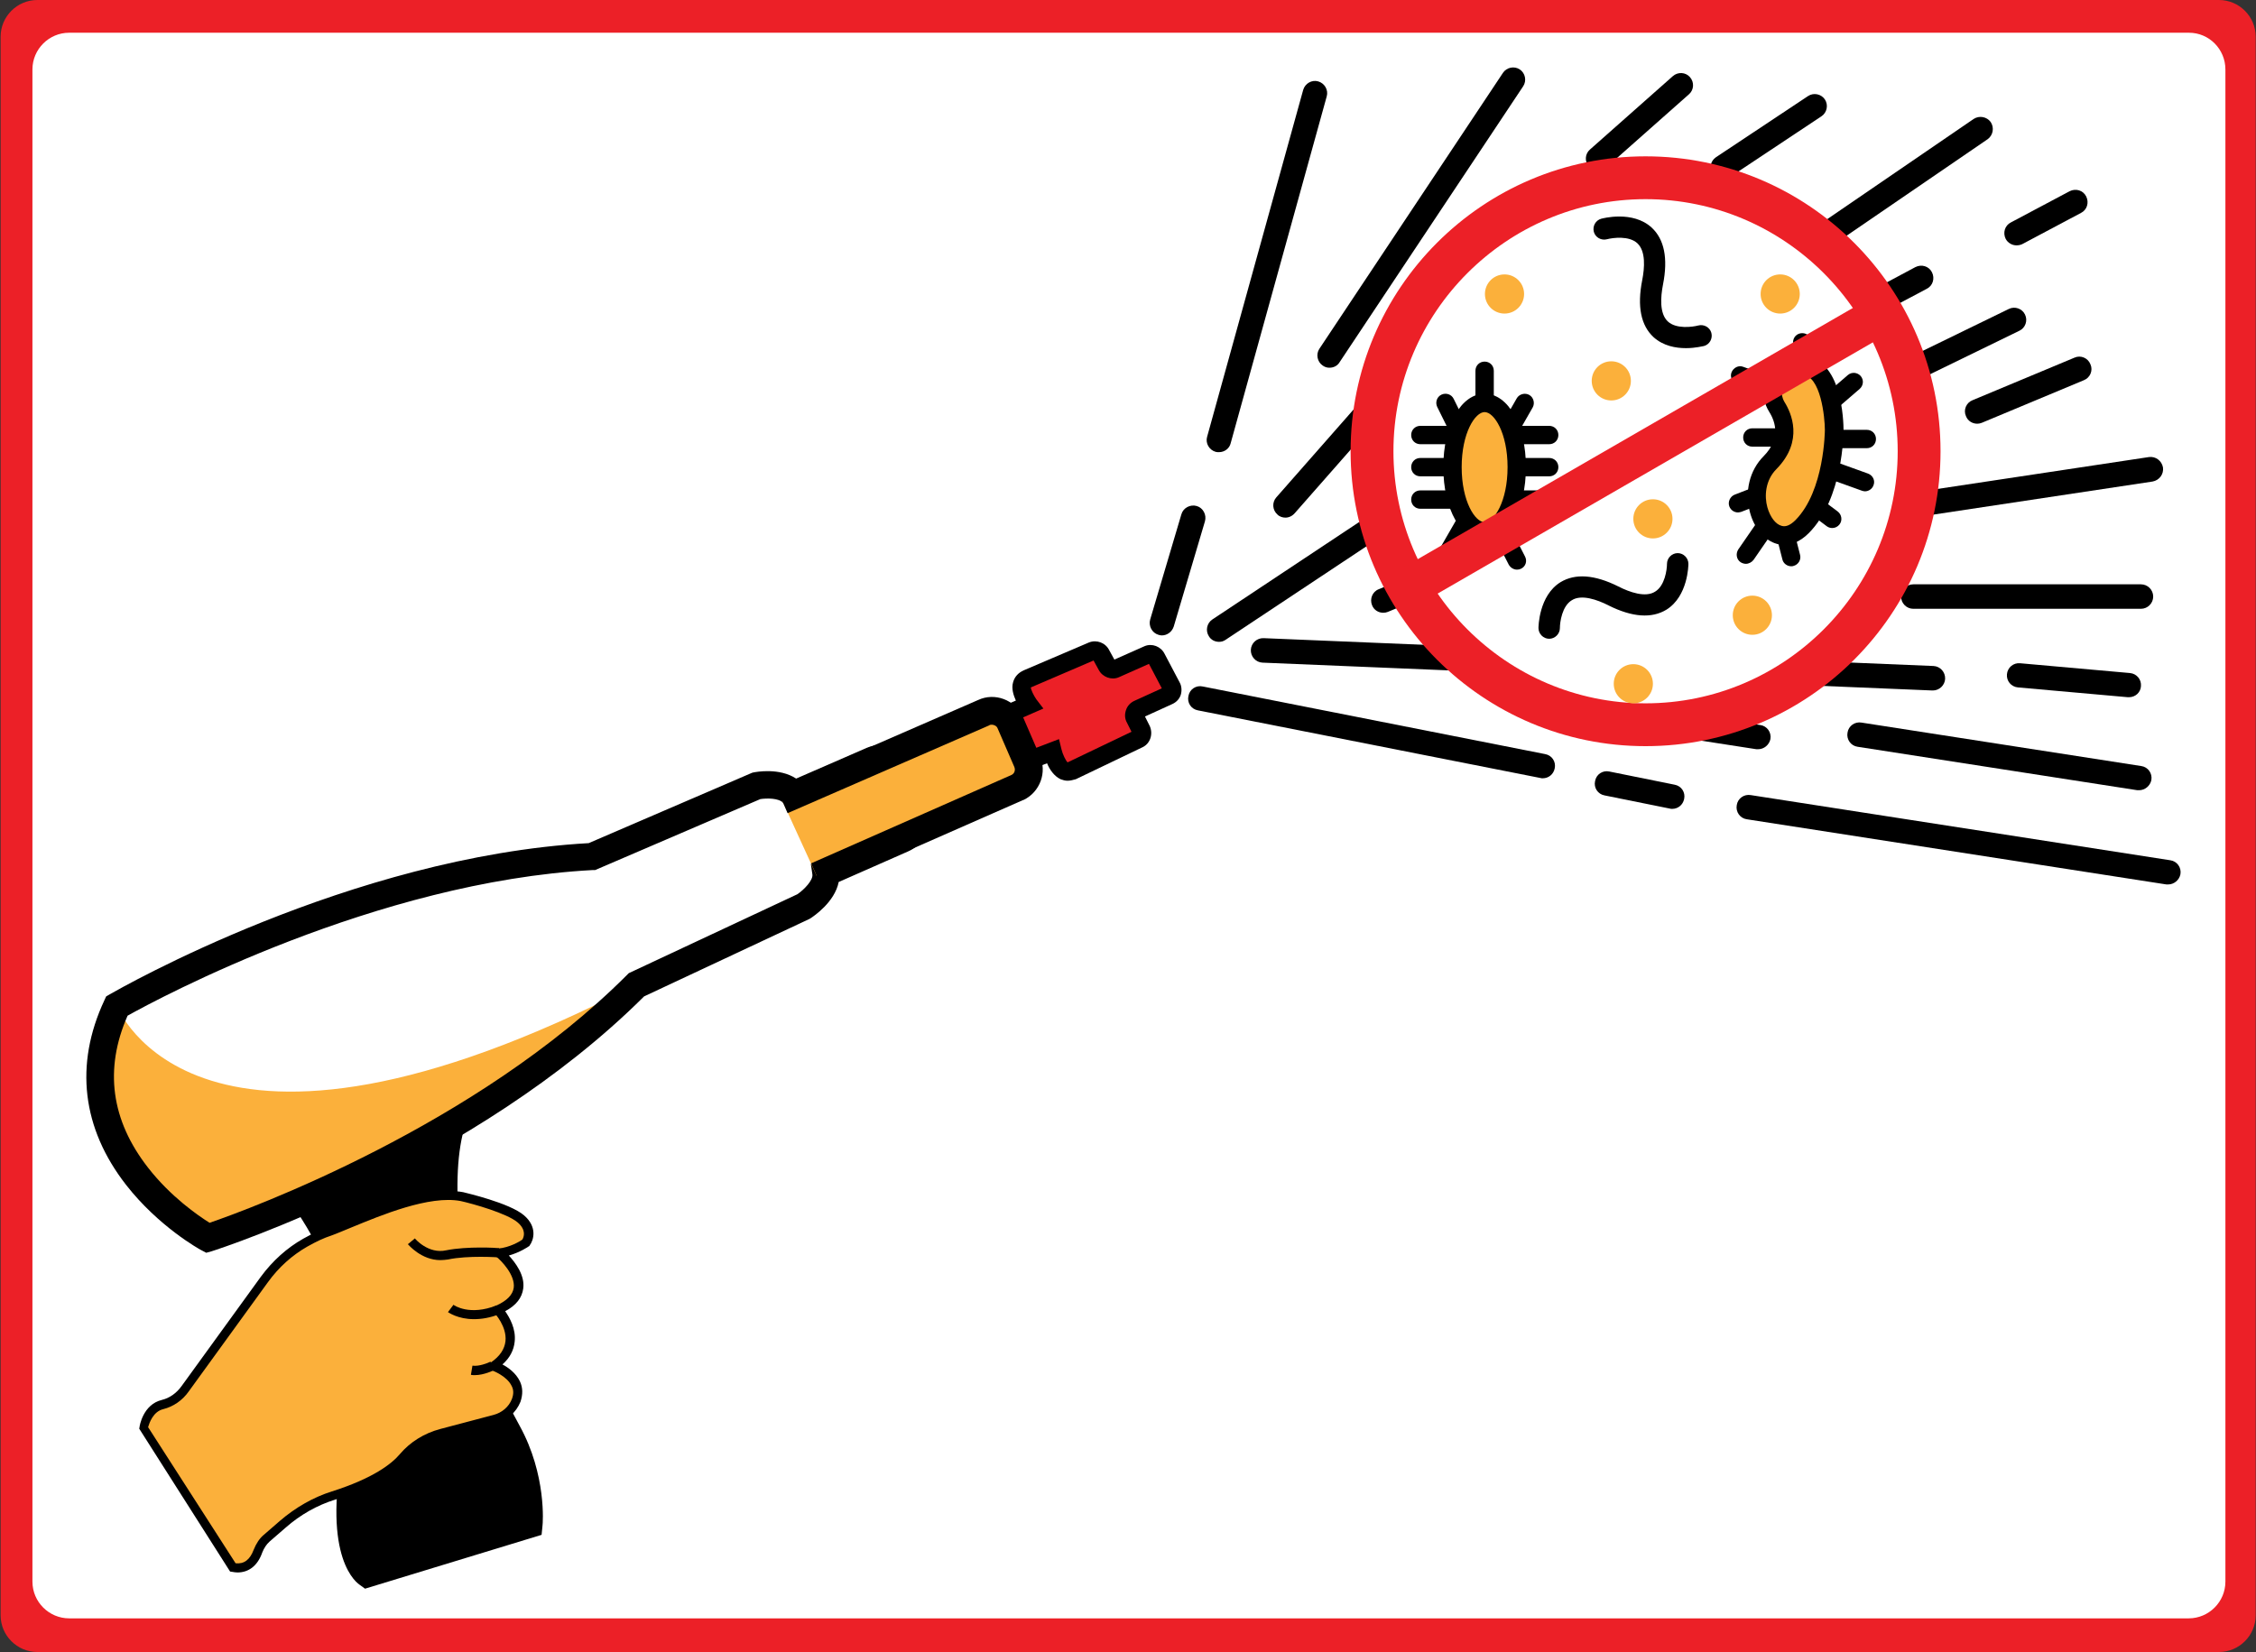 <?xml version="1.0" encoding="utf-8"?>
<!-- Generator: Adobe Illustrator 25.0.0, SVG Export Plug-In . SVG Version: 6.00 Build 0)  -->
<svg version="1.1" id="Layer_1" xmlns="http://www.w3.org/2000/svg" xmlns:xlink="http://www.w3.org/1999/xlink" x="0px" y="0px"
	 viewBox="0 0 737.3 540" style="enable-background:new 0 0 737.3 540;" xml:space="preserve">
<rect x="0" y="0" width="737.3" height="540" fill="#333333" stroke="none"/>
<style type="text/css">
	.st0{fill:#EC2027;}
	.st1{fill:#FFFFFF;}
	.st2{fill:#FBB03B;}
</style>
<g>
	<path class="st0" d="M737.2,12v516c0,6.6-5.4,12-12,12h-713c-6.6,0-12-5.4-12-12V12c0-6.6,5.4-12,12-12h713
		C731.8,0,737.2,5.4,737.2,12z"/>
	<path class="st1" d="M727.3,22.7V517c0,6.6-5.4,12-12,12H22.6c-6.6,0-12-5.4-12-12V22.7c0-6.6,5.4-12,12-12h692.8
		C722,10.7,727.3,16.1,727.3,22.7z"/>
</g>
<g>
	<path class="st2" d="M38.2,328.8c0,0,25.7,67.5,169.8-7c0,0-61.6,58.2-140.1,82.8C67.9,404.6,18.2,379.8,38.2,328.8z"/>
</g>
<g>
	<path d="M67.4,409.5l-1.7-0.9c-0.6-0.3-13.9-7.7-24.5-21.3c-14.4-18.5-16.9-39.3-7.1-60.3l0.6-1.3l1.2-0.7
		c3.2-1.8,78.4-45,156.5-49.4l53.4-23l0.4-0.1c1-0.2,8.5-1.6,14,2l23.2-10.1c5.1-2.1,10.8-0.1,13.3,4.8l0.2,0.6l5.2,14.6
		c1.2,2.5,1.3,5.4,0.3,8c-1,2.7-3,4.8-5.6,5.9l-22.7,10c-1.3,6.6-8.2,11.2-9.1,11.8l-0.5,0.3l-54,25.3
		c-55.4,55.2-137.8,82.2-141.3,83.3L67.4,409.5z M41.7,332c-7.7,17.5-5.4,34.2,6.7,49.7c7.4,9.5,16.4,15.7,20.1,18
		c12.8-4.4,87.1-31.6,136.4-81l0.6-0.6l55.1-25.8c2.2-1.5,5.2-4.6,4.9-6.5l-0.5-3.4l28.4-12.6c0.5-0.2,0.7-0.5,0.8-0.8
		c0.1-0.2,0.2-0.6-0.1-1.1l-0.2-0.5l-5.2-14.4c-0.4-0.5-1-0.7-1.7-0.4l-28.8,12.5l-2.2-2.6c-1.4-1.7-5.5-1.6-7.5-1.3l-54,23.2
		l-0.8,0C122.9,288.2,51.9,326.3,41.7,332z"/>
</g>
<g>
	<path class="st0" d="M338.2,247.8l5.8-2.2c0,0,2.1,8.3,6.1,6.3l21.9-10.5c1-0.5,1.4-1.8,0.9-3l-1.9-3.7c-0.6-1.1-0.2-2.5,0.9-3
		l9.9-4.5c1.1-0.5,1.5-1.9,0.9-3l-4.9-9.3c-0.6-1.1-1.8-1.5-2.8-1.1l-10.6,4.7c-1,0.4-2.2,0-2.8-1.1l-2-3.7c-0.5-1-1.7-1.5-2.7-1.1
		l-21.3,9.1c-4.5,1.9,0.6,8.5,0.6,8.5l-5.2,2.3"/>
	<path d="M348.9,255.2c-0.8,0-1.5-0.2-2.3-0.5c-2.1-1-3.6-3.2-4.4-5.2l-2.9,1.1l-2.1-5.6l8.9-3.4l0.8,3.3c0.4,1.7,1.4,3.7,2,4.3
		l20.9-10l-1.5-3c-0.7-1.2-0.8-2.7-0.3-4.1c0.4-1.3,1.4-2.4,2.7-3l9-4.1l-4.2-8l-9.9,4.4c-2.4,1-5.3-0.1-6.5-2.4l-1.7-3.1l-20.5,8.8
		c0,0,0,0,0,0c0,0.7,0.9,2.6,1.8,3.9l2.3,3l-8.7,3.8l-2.4-5.5l2.1-0.9c-0.8-1.8-1.5-4-0.9-6c0.5-1.8,1.7-3.1,3.5-3.9l21.3-9.1
		c2.5-1,5.4,0.1,6.6,2.5l1.7,3.1l9.9-4.4c2.4-1,5.3,0.1,6.5,2.5l4.9,9.3c0.7,1.2,0.8,2.8,0.4,4.1c-0.4,1.3-1.4,2.4-2.7,3l-9,4.1
		l1.6,3.2c1.1,2.6,0.1,5.6-2.3,6.8l-21.9,10.5C350.6,255,349.7,255.2,348.9,255.2z M373.6,233.3L373.6,233.3
		C373.6,233.3,373.6,233.3,373.6,233.3z M380.1,225.6C380.1,225.6,380.1,225.6,380.1,225.6L380.1,225.6z M357,215.1
		C357,215.1,357,215.2,357,215.1L357,215.1z"/>
</g>
<g>
	<path d="M99.8,392.3c0,0,27.3,36.3,18.2,75.1s2.1,46.9,2.1,46.9l52.6-16c0,0,1.3-15.1-7-30.2c-10.5-19.2-17.6-40.1-19.8-61.9
		c-1.5-14.8-1.6-27.7,1.2-38.2"/>
	<path d="M119.3,519.3l-1.8-1.3c-2.3-1.6-13.2-11.9-3.8-51.6c8.5-36.3-17.2-71-17.4-71.4l7.2-5.4c1.2,1.6,28.5,38.4,19,78.8
		c-6.1,25.9-2.7,36.9-0.6,40.7l46.5-14.1c-0.1-4.8-1.1-14.8-6.5-24.7c-11.3-20.7-18.2-42.1-20.3-63.6c-1.8-17.5-1.4-29.7,1.3-39.8
		l8.7,2.3c-2.4,8.9-2.7,20.5-1.1,36.6c2,20.3,8.5,40.6,19.3,60.2c8.9,16.1,7.6,32.1,7.5,32.7l-0.3,3L119.3,519.3z"/>
</g>
<g>
	<g>
		<path class="st2" d="M47.1,466.7c0,0,0.9-6.4,6.2-7.7c3-0.7,5.6-2.7,7.4-5.2l25.8-35.6c3.6-4.9,8.1-9.1,13.4-12.1
			c2.5-1.4,5.3-2.8,8-3.7c7.9-2.7,29.5-13.9,43.2-11.3c0,0,14.7,3.4,19.2,7.3s1.6,7.8,1.6,7.8s-4.1,2.9-8.8,3.3
			c0,0,14.7,11.9-0.3,18.7c0,0,9.9,10.5-1.4,18.3c0,0,10.2,3.5,7.3,11.3c-1.2,3-3.8,5.3-7,6.1l-17.4,4.6c-4.8,1.3-9.2,3.9-12.4,7.7
			c-3,3.6-9.4,8.4-22.9,12.7c-6.1,1.9-11.8,5.2-16.6,9.4l-5.3,4.6c-1.3,1.1-2.2,2.6-2.8,4.2c-0.9,2.5-3.1,6.2-8.2,5.3L47.1,466.7z"
			/>
		<path d="M77.6,514c-0.6,0-1.1-0.1-1.7-0.2l-0.7-0.1L45.5,467l0.1-0.5c0-0.3,1.1-7.4,7.3-8.9c2.5-0.6,4.8-2.2,6.5-4.6l25.8-35.6
			c3.9-5.3,8.6-9.5,13.9-12.5c3.2-1.8,5.9-3,8.3-3.8c1.6-0.5,3.9-1.5,6.5-2.6c10.4-4.3,26.2-10.9,37.5-8.8
			c0.7,0.2,15.2,3.5,19.9,7.6c4.4,3.8,3.1,8.1,1.8,9.8l-0.1,0.2l-0.2,0.1c-0.1,0.1-2.9,2-6.5,3c2.2,2.4,5.3,6.5,4.7,10.8
			c-0.4,3-2.3,5.5-5.9,7.4c1.4,2,3.6,5.8,3.1,10c-0.3,2.8-1.6,5.3-4,7.4c1.9,1,4.4,2.8,5.7,5.5c1,2.1,1,4.3,0.2,6.7
			c-1.4,3.5-4.4,6.1-8,7l-17.4,4.6c-4.7,1.3-8.7,3.8-11.6,7.2c-2.9,3.5-9.4,8.6-23.6,13.2c-5.8,1.8-11.3,4.9-16.1,9.1l-5.3,4.6
			c-1,0.9-1.8,2.1-2.4,3.6C84.2,511.8,81.3,514,77.6,514z M77,511c2.8,0.3,4.7-1.2,5.9-4.4c0.8-2,1.9-3.7,3.2-4.8l5.3-4.6
			c5.1-4.4,11-7.8,17.1-9.7c13.5-4.3,19.5-9,22.2-12.2c3.3-3.9,7.9-6.8,13.2-8.2l17.4-4.6c2.7-0.7,5-2.6,6-5.2
			c0.6-1.6,0.6-3-0.1-4.3c-1.6-3.3-6.3-5-6.3-5l-2.8-1l2.4-1.7c2.9-2,4.4-4.3,4.7-6.9c0.5-4.8-3.5-9.1-3.6-9.2l-1.4-1.5l1.9-0.9
			c3.6-1.6,5.5-3.6,5.8-5.9c0.5-4.1-4-8.8-5.8-10.2l-2.9-2.3l3.7-0.3c3.6-0.3,7-2.3,7.8-2.9c0.5-0.8,1.4-3.1-1.5-5.6
			c-3.5-3-14.6-6.1-18.6-7c-10.3-2-26.2,4.7-35.7,8.6c-2.7,1.1-5,2.1-6.7,2.7c-2.2,0.7-4.8,1.9-7.8,3.6c-4.9,2.8-9.3,6.7-12.9,11.7
			l-25.8,35.6c-2.1,3-5.1,5-8.3,5.8c-3.4,0.8-4.6,4.6-5,5.9L77,511z"/>
	</g>
	<g>
		<path class="st2" d="M134.5,405.7c0,0,4.9,5.9,11.7,4.4c6.8-1.4,16.9-0.7,16.9-0.7"/>
		<path d="M143.9,411.9c-6.2,0-10.4-5-10.6-5.2l2.3-1.9l-1.2,1l1.2-1c0,0.1,4.4,5.2,10.2,3.9c6.9-1.4,16.9-0.8,17.3-0.7l-0.2,3
			c-0.1,0-10-0.7-16.5,0.7C145.6,411.8,144.8,411.9,143.9,411.9z"/>
	</g>
	<g>
		<path class="st2" d="M147.3,427.7c0,0,5.8,4.3,15.5,0.4"/>
		<path d="M154.9,431.2c-5.3,0-8.3-2.2-8.5-2.3l1.8-2.4c0.2,0.2,5.3,3.7,14.1,0.2l1.1,2.8C160.1,430.8,157.3,431.2,154.9,431.2z"/>
	</g>
	<g>
		<path class="st2" d="M160.9,446.5c0,0-3.8,1.9-6.8,1.4"/>
		<path d="M155.2,449.5c-0.4,0-0.9,0-1.3-0.1l0.5-3c2.1,0.3,4.9-0.8,5.9-1.3l1.3,2.7C161.4,447.9,158.2,449.5,155.2,449.5z"/>
	</g>
</g>
<g>
	<path class="st2" d="M255.6,261.6l65.9-28.7c3.2-1.5,7.1,0,8.6,3.2l5.5,12.7c1.5,3.3,0.1,7.1-3.1,8.6l-65.6,28.9"/>
	<path d="M268.7,290.4l-3.6-8.2l65.5-28.9c1-0.5,1.3-1.6,0.9-2.6L326,238c-0.2-0.5-0.6-0.8-1.2-1c-0.3-0.1-0.9-0.2-1.4,0l-0.1,0.1
		l-65.9,28.7l-3.6-8.3l65.9-28.7c5.4-2.5,11.9-0.1,14.5,5.4l0.1,0.1l5.5,12.7c2.5,5.4,0.1,11.9-5.3,14.5l-0.1,0L268.7,290.4z"/>
</g>
<g>
	<path d="M398.4,209.8c-1.3,0-2.6-0.6-3.3-1.8c-1.2-1.8-0.7-4.3,1.1-5.5L560.1,93.7c1.8-1.2,4.3-0.7,5.5,1.1
		c1.2,1.8,0.7,4.3-1.1,5.5L400.6,209.1C399.9,209.6,399.2,209.8,398.4,209.8z"/>
</g>
<g>
	<path d="M497.5,116.7c-1.1,0-2.2-0.5-3-1.3c-1.5-1.7-1.3-4.2,0.3-5.6L543,67c1.7-1.5,4.2-1.3,5.6,0.3c1.5,1.7,1.3,4.2-0.3,5.6
		l-48.2,42.7C499.4,116.4,498.4,116.7,497.5,116.7z"/>
</g>
<g>
	<path d="M379.7,207.7c-0.4,0-0.8-0.1-1.1-0.2c-2.1-0.6-3.3-2.9-2.7-5l10.2-34.4c0.6-2.1,2.9-3.3,5-2.7c2.1,0.6,3.3,2.9,2.7,5
		l-10.2,34.4C383,206.6,381.4,207.7,379.7,207.7z"/>
</g>
<g>
	<path d="M420.1,169.2c-0.9,0-1.9-0.3-2.6-1c-1.7-1.5-1.8-4-0.4-5.6l44.4-50.5c1.5-1.7,4-1.8,5.6-0.4c1.7,1.5,1.8,4,0.4,5.6
		l-44.4,50.5C422.3,168.7,421.2,169.2,420.1,169.2z"/>
</g>
<g>
	<path d="M581.4,91.3c-1.3,0-2.5-0.6-3.3-1.7c-1.2-1.8-0.8-4.3,1-5.6L645,38.9c1.8-1.2,4.3-0.8,5.6,1c1.2,1.8,0.8,4.3-1,5.6
		l-65.9,45.1C583,91.1,582.2,91.3,581.4,91.3z"/>
</g>
<g>
	<path d="M434.5,120.2c-0.8,0-1.5-0.2-2.2-0.7c-1.8-1.2-2.3-3.7-1.1-5.5l60-90.2c1.2-1.8,3.7-2.3,5.5-1.1c1.8,1.2,2.3,3.7,1.1,5.5
		l-60,90.2C437.1,119.6,435.8,120.2,434.5,120.2z"/>
</g>
<g>
	<path d="M631.7,225.7c-0.1,0-0.1,0-0.2,0l-218.9-9.1c-2.2-0.1-3.9-2-3.8-4.2c0.1-2.2,2-3.9,4.2-3.8l218.9,9.1
		c2.2,0.1,3.9,2,3.8,4.2C635.6,224,633.8,225.7,631.7,225.7z"/>
</g>
<g>
	<path d="M574.6,244.9c-0.2,0-0.4,0-0.6,0l-73.5-11.4c-2.2-0.3-3.7-2.4-3.3-4.6c0.3-2.2,2.4-3.7,4.6-3.3l73.5,11.4
		c2.2,0.3,3.7,2.4,3.3,4.6C578.2,243.5,576.5,244.9,574.6,244.9z"/>
</g>
<g>
	<path d="M452.1,200.3c-1.6,0-3.1-0.9-3.7-2.5c-0.8-2,0.1-4.4,2.2-5.2l33.4-13.9c2-0.9,4.4,0.1,5.2,2.2c0.8,2-0.1,4.4-2.2,5.2
		L453.6,200C453.1,200.2,452.6,200.3,452.1,200.3z"/>
</g>
<g>
	<path d="M505.9,177.9c-1.6,0-3.1-0.9-3.7-2.5c-0.8-2,0.1-4.4,2.2-5.2l70.3-29.3c2-0.8,4.4,0.1,5.2,2.2c0.8,2-0.1,4.4-2.2,5.2
		l-70.3,29.3C506.9,177.8,506.4,177.9,505.9,177.9z"/>
</g>
<g>
	<path d="M398.4,147.8c-0.4,0-0.7,0-1.1-0.1c-2.1-0.6-3.4-2.8-2.8-4.9l31.4-113.4c0.6-2.1,2.8-3.4,4.9-2.8c2.1,0.6,3.4,2.8,2.8,4.9
		l-31.4,113.4C401.8,146.6,400.2,147.8,398.4,147.8z"/>
</g>
<g>
	<path d="M546.5,264.4c-0.3,0-0.5,0-0.8-0.1l-21.3-4.3c-2.2-0.4-3.6-2.5-3.1-4.7c0.4-2.2,2.5-3.6,4.7-3.1l21.3,4.3
		c2.2,0.4,3.6,2.5,3.1,4.7C550,263.1,548.4,264.4,546.5,264.4z"/>
</g>
<g>
	<path d="M504.2,254.4c-0.3,0-0.5,0-0.8-0.1l-111.9-22.1c-2.2-0.4-3.6-2.5-3.1-4.7c0.4-2.2,2.5-3.6,4.7-3.1L505,246.5
		c2.2,0.4,3.6,2.5,3.1,4.7C507.7,253.1,506.1,254.4,504.2,254.4z"/>
</g>
<g>
	<path d="M708.6,289.1c-0.2,0-0.4,0-0.6,0l-137.1-21.3c-2.2-0.3-3.7-2.4-3.3-4.6c0.3-2.2,2.4-3.7,4.6-3.3l137.1,21.3
		c2.2,0.3,3.7,2.4,3.3,4.6C712.2,287.7,710.5,289.1,708.6,289.1z"/>
</g>
<g>
	<path d="M699.1,258.3c-0.2,0-0.4,0-0.6,0l-91.4-14.2c-2.2-0.3-3.7-2.4-3.3-4.6c0.3-2.2,2.4-3.7,4.6-3.3l91.4,14.2
		c2.2,0.3,3.7,2.4,3.3,4.6C702.7,256.9,701,258.3,699.1,258.3z"/>
</g>
<g>
	<path d="M594.7,202.7h-74.4c-2.2,0-4-1.8-4-4s1.8-4,4-4h74.4c2.2,0,4,1.8,4,4S596.9,202.7,594.7,202.7z"/>
</g>
<g>
	<path d="M565.7,178.1c-1.9,0-3.7-1.4-4-3.4c-0.3-2.2,1.2-4.2,3.4-4.6l137.2-20.7c2.2-0.3,4.2,1.2,4.6,3.4c0.3,2.2-1.2,4.2-3.4,4.6
		l-137.2,20.7C566.1,178.1,565.9,178.1,565.7,178.1z"/>
</g>
<g>
	<path d="M600.4,136.7c-1.5,0-2.9-0.8-3.6-2.2c-1-2-0.1-4.4,1.8-5.3l57.9-28.2c2-1,4.4-0.1,5.3,1.8c1,2,0.1,4.4-1.8,5.3l-57.9,28.2
		C601.6,136.6,601,136.7,600.4,136.7z"/>
</g>
<g>
	<path d="M699.7,199h-74.4c-2.2,0-4-1.8-4-4s1.8-4,4-4h74.4c2.2,0,4,1.8,4,4S701.9,199,699.7,199z"/>
</g>
<g>
	<path d="M489,90.8c-0.9,0-1.9-0.3-2.6-1c-1.7-1.5-1.8-4-0.4-5.6l14.3-16.3c1.5-1.7,4-1.8,5.6-0.4c1.7,1.5,1.8,4,0.4,5.6L492,89.4
		C491.2,90.3,490.1,90.8,489,90.8z"/>
</g>
<g>
	<path d="M522.3,55.8c-1.1,0-2.2-0.5-3-1.3c-1.5-1.7-1.3-4.2,0.3-5.6l27.1-24c1.7-1.5,4.2-1.3,5.6,0.3c1.5,1.7,1.3,4.2-0.3,5.6
		l-27.1,24C524.2,55.5,523.2,55.8,522.3,55.8z"/>
</g>
<g>
	<path d="M563,58.7c-1.3,0-2.6-0.6-3.3-1.8c-1.2-1.8-0.7-4.3,1.1-5.5l30.1-20c1.8-1.2,4.3-0.7,5.5,1.1c1.2,1.8,0.7,4.3-1.1,5.5
		l-30.1,20C564.5,58.5,563.8,58.7,563,58.7z"/>
</g>
<g>
	<path d="M646.2,138.5c-1.6,0-3.1-0.9-3.7-2.5c-0.9-2,0.1-4.4,2.2-5.2l33.3-13.9c2-0.9,4.4,0.1,5.2,2.2c0.9,2-0.1,4.4-2.2,5.2
		l-33.3,13.9C647.2,138.4,646.7,138.5,646.2,138.5z"/>
</g>
<g>
	<path d="M608.7,105c-1.4,0-2.8-0.8-3.5-2.1c-1-2-0.3-4.4,1.7-5.4L626,87.3c2-1,4.4-0.3,5.4,1.7c1,2,0.3,4.4-1.7,5.4l-19.2,10.2
		C610,104.9,609.3,105,608.7,105z"/>
</g>
<g>
	<path d="M659,80.2c-1.4,0-2.8-0.8-3.5-2.1c-1-2-0.3-4.4,1.7-5.4l19.2-10.2c2-1,4.4-0.3,5.4,1.7c1,2,0.3,4.4-1.7,5.4l-19.2,10.2
		C660.3,80.1,659.6,80.2,659,80.2z"/>
</g>
<g>
	<g>
		<circle class="st1" cx="537.8" cy="147.5" r="89.4"/>
		<path class="st0" d="M537.8,243.9c-53.2,0-96.4-43.2-96.4-96.4s43.2-96.4,96.4-96.4s96.4,43.2,96.4,96.4S591,243.9,537.8,243.9z
			 M537.8,65.1c-45.4,0-82.4,37-82.4,82.4s37,82.4,82.4,82.4s82.4-37,82.4-82.4S583.2,65.1,537.8,65.1z"/>
	</g>
	<g>
		<g>
			<path d="M589,125.5c-1.7,0-3-1.3-3-3v-10.6c0-1.7,1.3-3,3-3s3,1.3,3,3v10.6C592,124.2,590.7,125.5,589,125.5z"/>
		</g>
		<g>
			<path d="M597.9,134.7c-0.8,0-1.7-0.4-2.3-1c-1.1-1.3-0.9-3.1,0.3-4.2l8-6.9c1.3-1.1,3.1-0.9,4.2,0.3c1.1,1.3,0.9,3.1-0.3,4.2
				l-8,6.9C599.3,134.5,598.6,134.7,597.9,134.7z"/>
		</g>
		<g>
			<path d="M583.2,146h-10.5c-1.7,0-3-1.3-3-3s1.3-3,3-3h10.5c1.7,0,3,1.3,3,3S584.9,146,583.2,146z"/>
		</g>
		<g>
			<path d="M578.6,129.3c-0.3,0-0.7-0.1-1-0.2l-9.9-3.6c-1.6-0.6-2.4-2.3-1.8-3.8s2.3-2.4,3.8-1.8l9.9,3.6c1.6,0.6,2.4,2.3,1.8,3.8
				C581,128.5,579.8,129.3,578.6,129.3z"/>
		</g>
		<g>
			<path d="M610.1,146.5h-10.6c-1.7,0-3-1.3-3-3s1.3-3,3-3h10.6c1.7,0,3,1.3,3,3S611.8,146.5,610.1,146.5z"/>
		</g>
		<g>
			<path d="M568,167.5c-1.2,0-2.3-0.7-2.8-1.9c-0.6-1.5,0.2-3.3,1.7-3.9l9.8-3.8c1.5-0.6,3.3,0.2,3.9,1.7c0.6,1.5-0.2,3.3-1.7,3.9
				l-9.8,3.8C568.7,167.4,568.4,167.5,568,167.5z"/>
		</g>
		<g>
			<path d="M609.5,160.6c-0.3,0-0.7-0.1-1-0.2l-10-3.6c-1.6-0.6-2.4-2.3-1.8-3.8c0.6-1.6,2.3-2.4,3.8-1.8l10,3.6
				c1.6,0.6,2.4,2.3,1.8,3.8C611.9,159.8,610.7,160.6,609.5,160.6z"/>
		</g>
		<g>
			<path d="M570.6,184.3c-0.6,0-1.2-0.2-1.7-0.5c-1.4-0.9-1.7-2.8-0.8-4.2l6-8.7c0.9-1.4,2.8-1.7,4.2-0.8c1.4,0.9,1.7,2.8,0.8,4.2
				l-6,8.7C572.5,183.8,571.5,184.3,570.6,184.3z"/>
		</g>
		<g>
			<path d="M585.4,185.1c-1.3,0-2.6-0.9-2.9-2.3l-2.6-10.2c-0.4-1.6,0.6-3.2,2.2-3.6c1.6-0.4,3.2,0.6,3.6,2.2l2.6,10.2
				c0.4,1.6-0.6,3.2-2.2,3.6C585.9,185.1,585.6,185.1,585.4,185.1z"/>
		</g>
		<g>
			<path d="M598.8,172.6c-0.6,0-1.3-0.2-1.8-0.6l-8.4-6.3c-1.3-1-1.6-2.9-0.6-4.2c1-1.3,2.9-1.6,4.2-0.6l8.4,6.3
				c1.3,1,1.6,2.9,0.6,4.2C600.6,172.2,599.7,172.6,598.8,172.6z"/>
		</g>
		<g>
			<path class="st2" d="M580.7,133c-2.3-3.7-1.8-8.6,1.6-11.3c1.5-1.3,3.6-2.1,6.7-2.1c10.5,0,10.5,21,10.5,21s0,21-10.5,31.6
				s-21-10.5-10.5-21C585.6,144,583.1,136.8,580.7,133z"/>
			<path d="M583.1,178.1c-0.9,0-1.7-0.1-2.3-0.3c-4.1-1.1-7.5-5.1-8.9-10.4c-1.8-6.7-0.1-13.7,4.5-18.3c5.5-5.6,4-11,1.8-14.5l0,0
				c-3.2-5.1-2.2-11.6,2.2-15.2c2.2-1.9,5-2.8,8.6-2.8c13.1,0,13.5,21.5,13.5,24c0,0.9-0.1,22.4-11.4,33.7
				C588.1,177.3,585.2,178.1,583.1,178.1z M583.2,131.4c2.2,3.5,6.4,12.7-2.6,21.9c-3.7,3.7-4,8.9-3,12.5c0.9,3.2,2.7,5.6,4.7,6.1
				c1.4,0.4,2.9-0.3,4.5-1.9c9.5-9.6,9.6-29.3,9.6-29.5c0-3.8-1.3-18-7.5-18c-2.1,0-3.7,0.4-4.7,1.4l-0.1,0.1
				C582.1,125.7,581.7,128.9,583.2,131.4z"/>
		</g>
	</g>
	<g>
		<path d="M474.7,145.2h-10.5c-1.7,0-3-1.3-3-3s1.3-3,3-3h10.5c1.7,0,3,1.3,3,3S476.4,145.2,474.7,145.2z"/>
	</g>
	<g>
		<path d="M477.1,144.2c-1.1,0-2.2-0.6-2.7-1.7l-4.7-9.5c-0.7-1.5-0.1-3.3,1.4-4c1.5-0.7,3.3-0.1,4,1.4l4.7,9.5
			c0.7,1.5,0.1,3.3-1.4,4C478,144.1,477.5,144.2,477.1,144.2z"/>
	</g>
	<g>
		<path d="M493.1,143.8c-0.5,0-1-0.1-1.5-0.4c-1.4-0.8-1.9-2.7-1.1-4.1l5.2-9.1c0.8-1.4,2.7-1.9,4.1-1.1c1.4,0.8,1.9,2.7,1.1,4.1
			l-5.2,9.1C495.1,143.3,494.1,143.8,493.1,143.8z"/>
	</g>
	<g>
		<path d="M506.3,145.2h-10.5c-1.7,0-3-1.3-3-3s1.3-3,3-3h10.5c1.7,0,3,1.3,3,3S508,145.2,506.3,145.2z"/>
	</g>
	<g>
		<path d="M506.3,166.3h-10.5c-1.7,0-3-1.3-3-3s1.3-3,3-3h10.5c1.7,0,3,1.3,3,3S508,166.3,506.3,166.3z"/>
	</g>
	<g>
		<path d="M474.7,166.3h-10.5c-1.7,0-3-1.3-3-3s1.3-3,3-3h10.5c1.7,0,3,1.3,3,3S476.4,166.3,474.7,166.3z"/>
	</g>
	<g>
		<path d="M485.2,134.7c-1.7,0-3-1.3-3-3v-10.5c0-1.7,1.3-3,3-3s3,1.3,3,3v10.5C488.2,133.4,486.9,134.7,485.2,134.7z"/>
	</g>
	<g>
		<path d="M495.8,186.2c-1.1,0-2.1-0.6-2.7-1.6l-4.8-9.4c-0.8-1.5-0.2-3.3,1.3-4c1.5-0.8,3.3-0.2,4,1.3l4.8,9.4
			c0.8,1.5,0.2,3.3-1.3,4C496.7,186.1,496.3,186.2,495.8,186.2z"/>
	</g>
	<g>
		<path d="M471.2,187.2c-0.5,0-1-0.1-1.5-0.4c-1.4-0.8-1.9-2.7-1.1-4.1l12.6-21.9c0.8-1.4,2.7-1.9,4.1-1.1c1.4,0.8,1.9,2.7,1.1,4.1
			l-12.6,21.9C473.2,186.7,472.2,187.2,471.2,187.2z"/>
	</g>
	<g>
		<path d="M506.3,155.7h-42.1c-1.7,0-3-1.3-3-3s1.3-3,3-3h42.1c1.7,0,3,1.3,3,3S508,155.7,506.3,155.7z"/>
	</g>
	<g>
		<path d="M506.3,208.8C506.3,208.8,506.3,208.8,506.3,208.8c-1.9,0-3.5-1.6-3.5-3.5c0-0.4,0.1-10.6,7.2-15
			c4.8-2.9,11.1-2.5,18.9,1.4c3.7,1.9,8.9,3.7,12,1.7c3.2-1.9,3.9-7.2,3.9-9.1c0-1.9,1.6-3.5,3.5-3.5c0,0,0,0,0,0
			c1.9,0,3.5,1.6,3.5,3.5c0,0.4-0.1,10.6-7.2,15c-4.8,2.9-11.1,2.5-18.9-1.4c-3.7-1.9-8.9-3.7-12-1.7c-3.2,1.9-3.9,7.2-3.9,9.1
			C509.8,207.2,508.2,208.8,506.3,208.8z"/>
	</g>
	<g>
		<path d="M551,113.8c-3.3,0-7.4-0.7-10.6-3.6c-4.1-3.8-5.4-10-3.7-18.6c0.8-4.1,1.2-9.5-1.6-12.1c-2.7-2.5-8-1.8-9.9-1.3
			c-1.9,0.5-3.8-0.6-4.3-2.4c-0.5-1.9,0.6-3.8,2.4-4.3c0.4-0.1,10.3-2.8,16.5,2.9c4.1,3.8,5.4,10,3.7,18.6
			c-0.8,4.1-1.2,9.5,1.6,12.1c2.7,2.5,8,1.8,9.9,1.3c1.9-0.5,3.8,0.6,4.3,2.4c0.5,1.9-0.6,3.8-2.4,4.3
			C556.7,113.1,554.2,113.8,551,113.8z"/>
	</g>
	<g>
		<circle class="st2" cx="526.6" cy="124.5" r="6.4"/>
	</g>
	<g>
		<circle class="st2" cx="581.8" cy="96.1" r="6.4"/>
	</g>
	<g>
		<circle class="st2" cx="533.8" cy="223.5" r="6.4"/>
	</g>
	<g>
		<circle class="st2" cx="572.7" cy="201.1" r="6.4"/>
	</g>
	<g>
		<circle class="st2" cx="491.7" cy="96.1" r="6.4"/>
	</g>
	<g>
		<circle class="st2" cx="540.2" cy="169.6" r="6.4"/>
	</g>
	<g>
		<ellipse class="st2" cx="485.2" cy="152.7" rx="10.5" ry="21"/>
		<path d="M485.2,176.7c-7.7,0-13.5-10.3-13.5-24s5.8-24,13.5-24s13.5,10.3,13.5,24S492.9,176.7,485.2,176.7z M485.2,134.7
			c-3.1,0-7.5,6.8-7.5,18s4.4,18,7.5,18s7.5-6.8,7.5-18S488.3,134.7,485.2,134.7z"/>
	</g>
	<g>
		
			<rect x="450.3" y="141" transform="matrix(0.866 -0.5 0.5 0.866 -1.767 288.502)" class="st0" width="175.1" height="13"/>
	</g>
</g>
<g>
	<path d="M695.8,227.9c-0.1,0-0.2,0-0.4,0l-35.9-3.2c-2.2-0.2-3.8-2.1-3.6-4.3s2.1-3.8,4.3-3.6l35.9,3.2c2.2,0.2,3.8,2.1,3.6,4.3
		C699.6,226.3,697.9,227.9,695.8,227.9z"/>
</g>
</svg>
